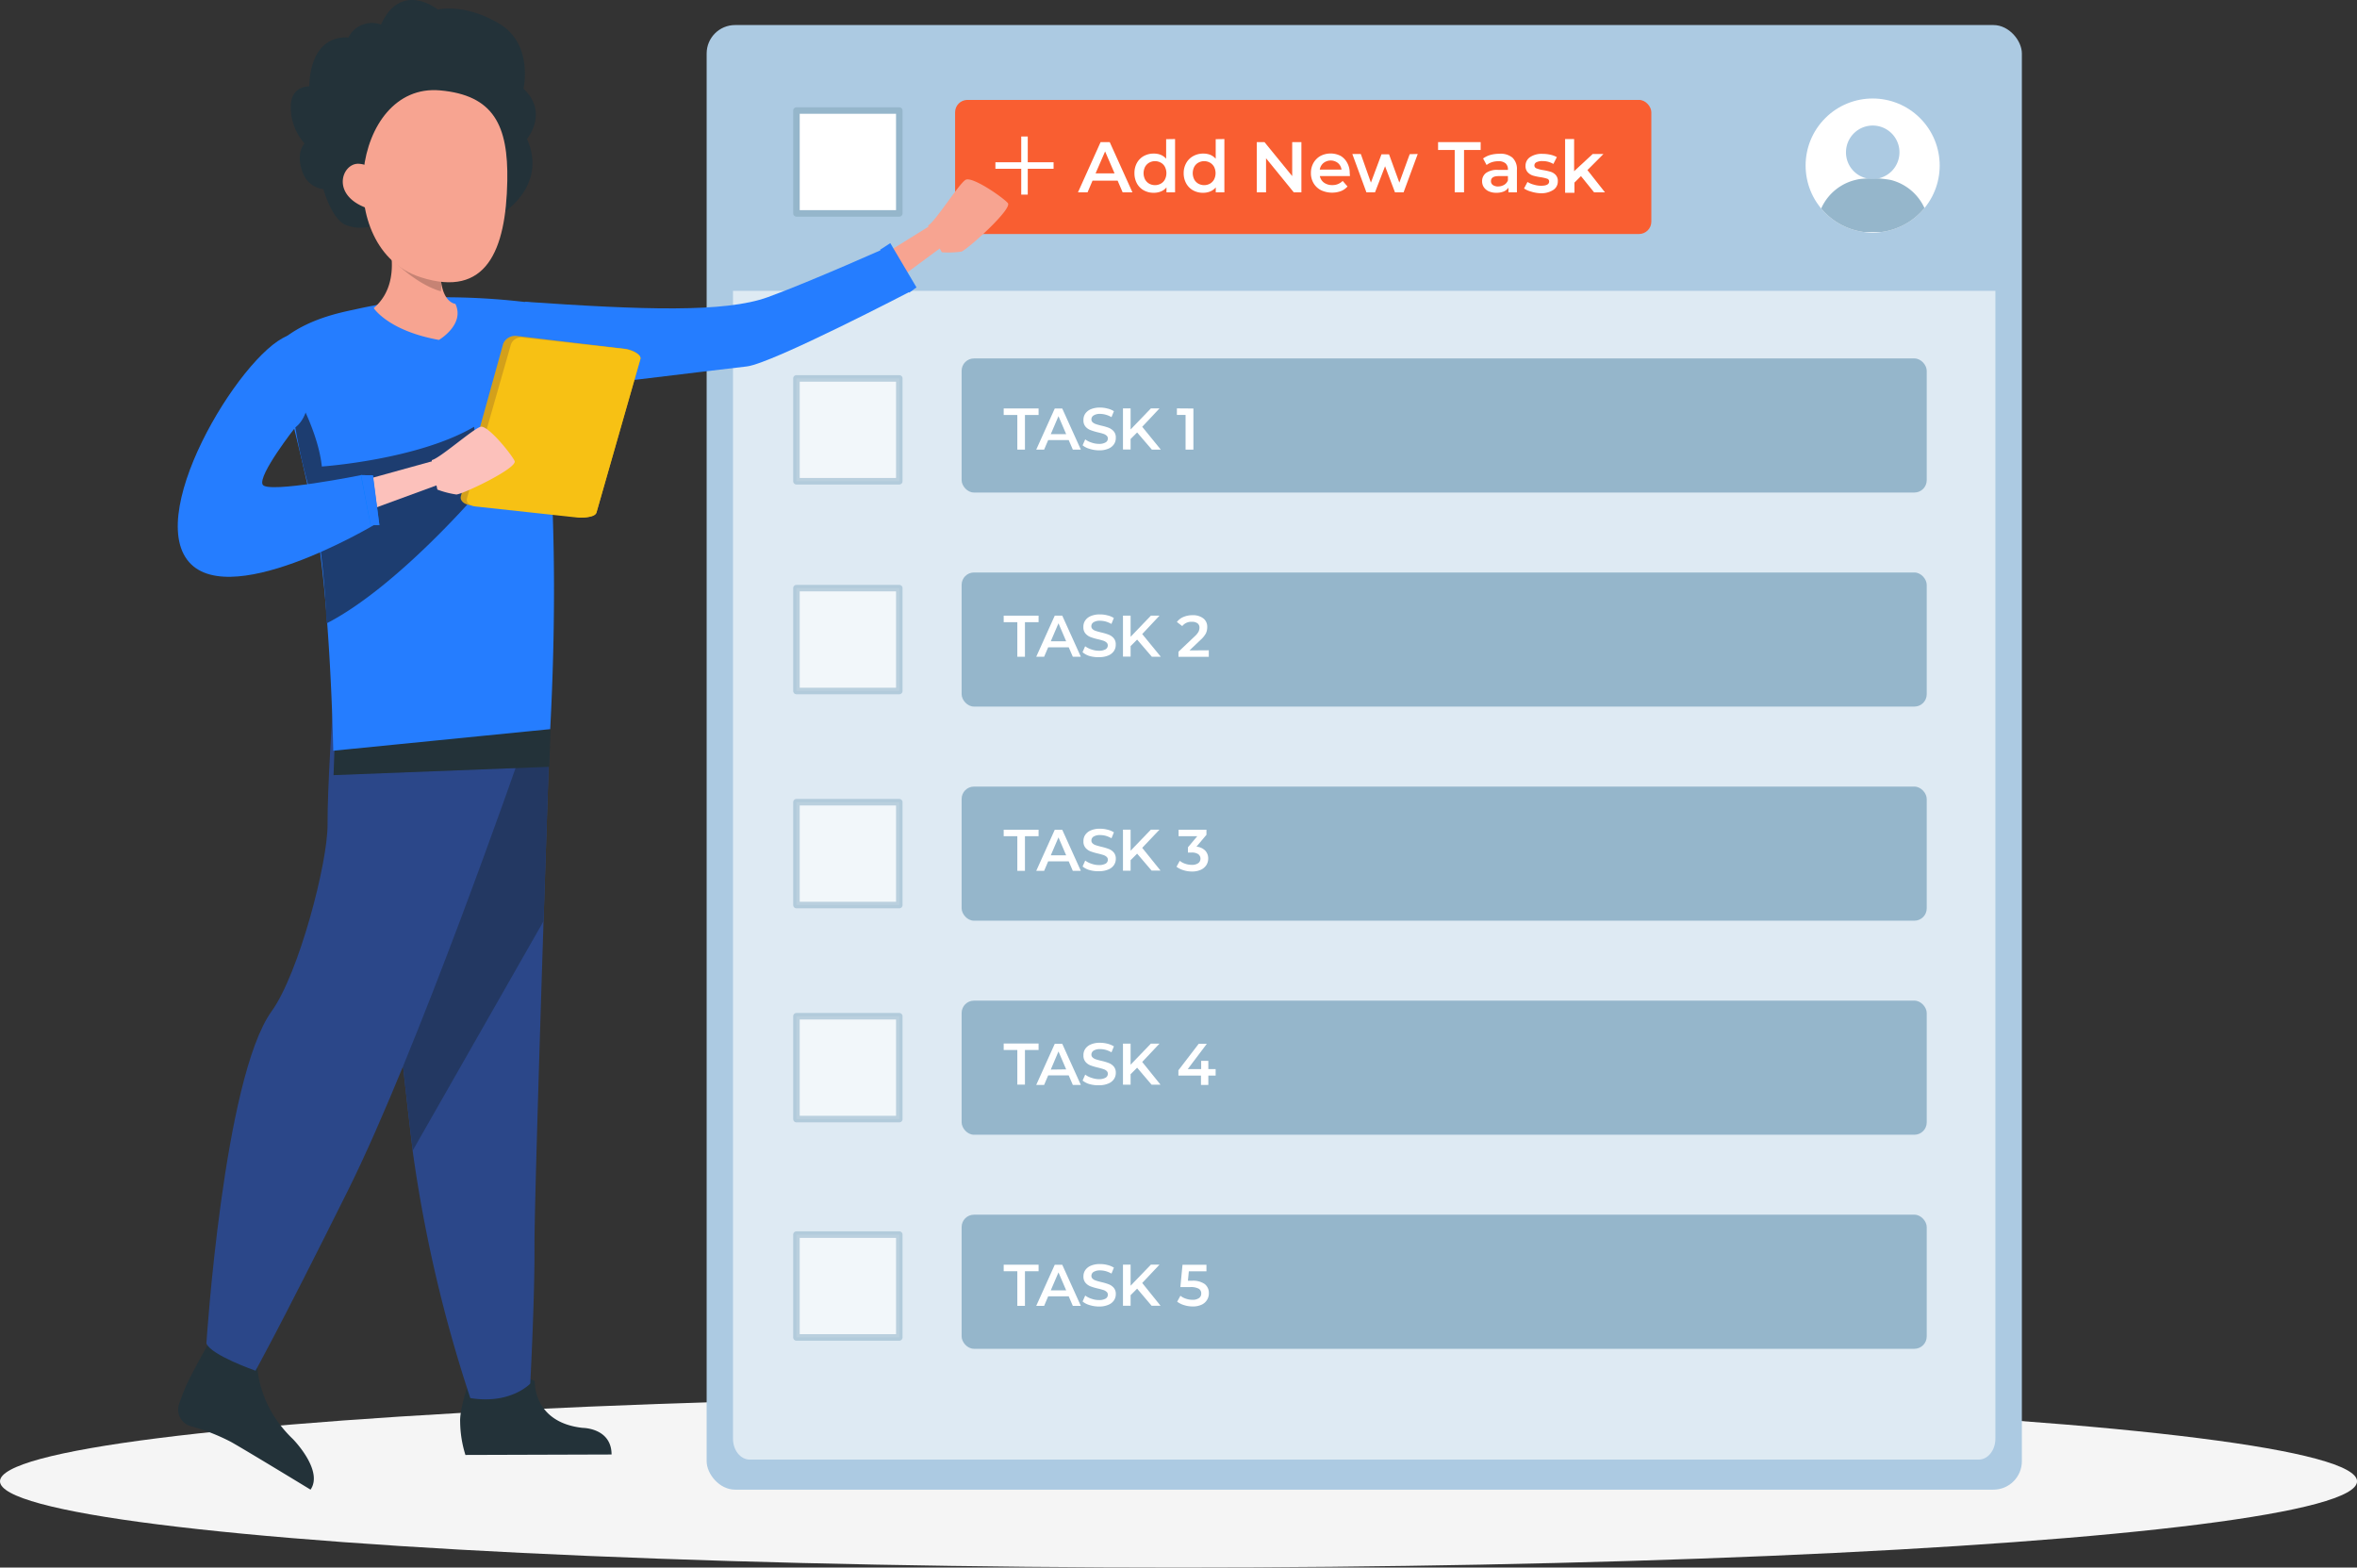 <svg id="Layer_1" data-name="Layer 1" xmlns="http://www.w3.org/2000/svg" xmlns:xlink="http://www.w3.org/1999/xlink" viewBox="0 0 361.43 240.36"><rect x="0" y="0" width="361.43" height="240.36" fill="#333333" stroke="none"/><defs><style>.cls-1,.cls-4,.cls-5,.cls-7{fill:#fff;}.cls-2{fill:#f5f5f5;}.cls-3{fill:#accae2;}.cls-4,.cls-7{opacity:0.6;}.cls-5,.cls-7{stroke:#95b6cb;stroke-linecap:round;stroke-linejoin:round;}.cls-6{fill:#95b6cb;}.cls-8{clip-path:url(#clip-path);}.cls-9{fill:#f95e31;}.cls-10{fill:none;stroke:#fff;stroke-miterlimit:10;}.cls-11,.cls-14{fill:#233239;}.cls-12{fill:#2b4789;}.cls-13{fill:#233862;}.cls-14,.cls-18{isolation:isolate;opacity:0.2;}.cls-15{fill:#257dff;}.cls-16{fill:#1d3d70;}.cls-17{fill:#f7a491;}.cls-19{fill:#fcc1bb;}.cls-20{fill:#007cff;}.cls-21{fill:#d3a01b;}.cls-22{fill:#f7c114;}</style><clipPath id="clip-path"><circle class="cls-1" cx="287.16" cy="25.38" r="10.28" transform="translate(66.16 210.49) rotate(-45)"/></clipPath></defs><ellipse id="_Path_" data-name="&lt;Path&gt;" class="cls-2" cx="180.72" cy="227.13" rx="180.72" ry="13.22"/><rect class="cls-3" x="108.36" y="3.84" width="201.68" height="224.57" rx="4.36"/><path class="cls-4" d="M112.4,44.6v176c0,1.77,1.15,3.2,2.56,3.2H303.42c1.41,0,2.56-1.43,2.56-3.2V44.6Z"/><rect class="cls-5" x="122.13" y="16.95" width="15.77" height="15.77"/><rect class="cls-6" x="147.46" y="54.96" width="147.99" height="20.56" rx="1.89"/><rect class="cls-7" x="122.13" y="58.02" width="15.77" height="15.77"/><path class="cls-1" d="M156,63.63h-2.09v-1h5.35v1h-2.09v5.31H156Z"/><path class="cls-1" d="M163.88,67.48h-3.15l-.62,1.46H158.9l2.84-6.3h1.15l2.85,6.3h-1.23Zm-.39-.91-1.18-2.76-1.18,2.76Z"/><path class="cls-1" d="M167.08,68.82a2.9,2.9,0,0,1-1.07-.54l.4-.91a3.27,3.27,0,0,0,1,.5,3.39,3.39,0,0,0,1.13.19,1.86,1.86,0,0,0,1-.23.66.66,0,0,0,.34-.59.55.55,0,0,0-.19-.44,1.37,1.37,0,0,0-.49-.28c-.2-.07-.47-.14-.81-.22a8.81,8.81,0,0,1-1.16-.35,1.87,1.87,0,0,1-.77-.53,1.45,1.45,0,0,1-.32-1,1.7,1.7,0,0,1,.28-1,2,2,0,0,1,.86-.68,3.61,3.61,0,0,1,1.4-.25,4.33,4.33,0,0,1,1.13.15,3.05,3.05,0,0,1,1,.41l-.37.91a3.67,3.67,0,0,0-.87-.37,3.4,3.4,0,0,0-.87-.13,1.78,1.78,0,0,0-1,.24.7.7,0,0,0-.34.62.56.56,0,0,0,.2.44,1.42,1.42,0,0,0,.49.27c.19.07.46.14.81.23a8.81,8.81,0,0,1,1.15.33,2.07,2.07,0,0,1,.77.54,1.42,1.42,0,0,1,.32,1,1.69,1.69,0,0,1-.29,1,1.92,1.92,0,0,1-.86.67,3.44,3.44,0,0,1-1.4.25A4.72,4.72,0,0,1,167.08,68.82Z"/><path class="cls-1" d="M174.37,66.31l-1,1v1.61H172.2v-6.3h1.17v3.23l3.11-3.23h1.32l-2.65,2.82L178,68.94h-1.37Z"/><path class="cls-1" d="M183,62.64v6.3H181.8V63.62h-1.33v-1Z"/><rect class="cls-6" x="147.46" y="87.78" width="147.99" height="20.56" rx="1.89"/><rect class="cls-7" x="122.13" y="90.18" width="15.77" height="15.77"/><path class="cls-1" d="M156,95.4h-2.09v-1h5.35v1h-2.09v5.3H156Z"/><path class="cls-1" d="M163.88,99.25h-3.15l-.62,1.45H158.9l2.84-6.3h1.15l2.85,6.3h-1.23Zm-.39-.92-1.18-2.76-1.18,2.76Z"/><path class="cls-1" d="M167.08,100.59A2.9,2.9,0,0,1,166,100l.4-.91a3.27,3.27,0,0,0,1,.5,3.39,3.39,0,0,0,1.13.19,2,2,0,0,0,1-.22.68.68,0,0,0,.34-.6.56.56,0,0,0-.19-.44,1.37,1.37,0,0,0-.49-.28c-.2-.06-.47-.14-.81-.22a9,9,0,0,1-1.16-.34,2,2,0,0,1-.77-.54,1.44,1.44,0,0,1-.32-1,1.66,1.66,0,0,1,.28-1,1.93,1.93,0,0,1,.86-.68,3.44,3.44,0,0,1,1.4-.25,4.32,4.32,0,0,1,1.13.14,3.05,3.05,0,0,1,1,.41l-.37.91a4.14,4.14,0,0,0-.87-.37,3.37,3.37,0,0,0-.87-.12,1.79,1.79,0,0,0-1,.23.71.71,0,0,0-.34.62.56.56,0,0,0,.2.44,1.16,1.16,0,0,0,.49.27c.19.07.46.14.81.23a8.66,8.66,0,0,1,1.15.34,1.94,1.94,0,0,1,.77.53,1.42,1.42,0,0,1,.32,1,1.66,1.66,0,0,1-.29,1,1.92,1.92,0,0,1-.86.67,3.44,3.44,0,0,1-1.4.25A4.71,4.71,0,0,1,167.08,100.59Z"/><path class="cls-1" d="M174.37,98.07l-1,1v1.61H172.2V94.4h1.17v3.24l3.11-3.24h1.32l-2.65,2.82L178,100.7h-1.37Z"/><path class="cls-1" d="M185.36,99.71v1h-4.65v-.78l2.5-2.37a2.69,2.69,0,0,0,.58-.71,1.46,1.46,0,0,0,.14-.6.81.81,0,0,0-.29-.67,1.38,1.38,0,0,0-.88-.24,1.75,1.75,0,0,0-1.47.66l-.82-.63a2.39,2.39,0,0,1,1-.77,3.53,3.53,0,0,1,1.4-.27,2.58,2.58,0,0,1,1.64.48,1.59,1.59,0,0,1,.61,1.32,2.25,2.25,0,0,1-.21,1,3.78,3.78,0,0,1-.83,1l-1.68,1.6Z"/><rect class="cls-6" x="147.46" y="120.61" width="147.99" height="20.56" rx="1.89"/><rect class="cls-7" x="122.13" y="123" width="15.77" height="15.77"/><path class="cls-1" d="M156,128.22h-2.09v-1h5.35v1h-2.09v5.31H156Z"/><path class="cls-1" d="M163.88,132.07h-3.15l-.62,1.46H158.9l2.84-6.3h1.15l2.85,6.3h-1.23Zm-.39-.92-1.18-2.75-1.18,2.75Z"/><path class="cls-1" d="M167.08,133.41a2.9,2.9,0,0,1-1.07-.55l.4-.91a3.27,3.27,0,0,0,1,.5,3.39,3.39,0,0,0,1.13.19,2,2,0,0,0,1-.22.68.68,0,0,0,.34-.6.56.56,0,0,0-.19-.44,1.37,1.37,0,0,0-.49-.28c-.2-.06-.47-.14-.81-.22a9,9,0,0,1-1.16-.34,1.89,1.89,0,0,1-.77-.54,1.44,1.44,0,0,1-.32-1,1.66,1.66,0,0,1,.28-1,1.93,1.93,0,0,1,.86-.68,3.44,3.44,0,0,1,1.4-.25,4.32,4.32,0,0,1,1.13.14,3.3,3.3,0,0,1,1,.41l-.37.91a4.14,4.14,0,0,0-.87-.37,3.37,3.37,0,0,0-.87-.12,1.87,1.87,0,0,0-1,.23.71.71,0,0,0-.34.62.56.56,0,0,0,.2.44,1.16,1.16,0,0,0,.49.27c.19.07.46.14.81.23a8.66,8.66,0,0,1,1.15.34,1.94,1.94,0,0,1,.77.53,1.44,1.44,0,0,1,.32,1,1.66,1.66,0,0,1-.29.95,1.86,1.86,0,0,1-.86.67,3.43,3.43,0,0,1-1.4.26A4.72,4.72,0,0,1,167.08,133.41Z"/><path class="cls-1" d="M174.37,130.89l-1,1v1.62H172.2v-6.3h1.17v3.23l3.11-3.23h1.32L175.15,130l2.81,3.49h-1.37Z"/><path class="cls-1" d="M184.81,130.42a1.73,1.73,0,0,1,.46,1.22,1.9,1.9,0,0,1-.28,1,2,2,0,0,1-.84.72,3.2,3.2,0,0,1-1.38.27,4.36,4.36,0,0,1-1.3-.2,3.4,3.4,0,0,1-1.06-.53l.5-.91a2.64,2.64,0,0,0,.83.45,3.2,3.2,0,0,0,1,.17,1.65,1.65,0,0,0,1-.26.86.86,0,0,0,0-1.38,1.72,1.72,0,0,0-1-.25h-.58v-.8l1.43-1.7h-2.86v-1H185V128l-1.53,1.82A2.14,2.14,0,0,1,184.81,130.42Z"/><rect class="cls-6" x="147.46" y="153.43" width="147.99" height="20.56" rx="1.89"/><rect class="cls-7" x="122.13" y="155.82" width="15.77" height="15.77"/><path class="cls-1" d="M156,161h-2.09v-1h5.35v1h-2.09v5.31H156Z"/><path class="cls-1" d="M163.88,164.89h-3.15l-.62,1.46H158.9l2.84-6.3h1.15l2.85,6.3h-1.23Zm-.39-.92-1.18-2.75L161.13,164Z"/><path class="cls-1" d="M167.08,166.23a2.9,2.9,0,0,1-1.07-.55l.4-.91a3,3,0,0,0,1,.5,3.41,3.41,0,0,0,1.13.2,2,2,0,0,0,1-.23.68.68,0,0,0,.34-.59.58.58,0,0,0-.19-.45,1.22,1.22,0,0,0-.49-.27c-.2-.07-.47-.14-.81-.23a9,9,0,0,1-1.16-.34,1.8,1.8,0,0,1-.77-.54,1.44,1.44,0,0,1-.32-1,1.66,1.66,0,0,1,.28-1,1.93,1.93,0,0,1,.86-.68,3.44,3.44,0,0,1,1.4-.25,4.79,4.79,0,0,1,1.13.14,3.59,3.59,0,0,1,1,.41l-.37.91a4.14,4.14,0,0,0-.87-.37,3.37,3.37,0,0,0-.87-.12,1.87,1.87,0,0,0-1,.23.73.73,0,0,0-.34.62.56.56,0,0,0,.2.44,1.29,1.29,0,0,0,.49.28c.19.06.46.14.81.22a8.66,8.66,0,0,1,1.15.34,1.94,1.94,0,0,1,.77.53,1.44,1.44,0,0,1,.32,1,1.66,1.66,0,0,1-.29.95,1.86,1.86,0,0,1-.86.67,3.43,3.43,0,0,1-1.4.26A4.72,4.72,0,0,1,167.08,166.23Z"/><path class="cls-1" d="M174.37,163.71l-1,1v1.61H172.2v-6.3h1.17v3.23l3.11-3.23h1.32l-2.65,2.81,2.81,3.49h-1.37Z"/><path class="cls-1" d="M186.41,164.92h-1.12v1.43h-1.13v-1.43H180.7v-.81l3.11-4.06h1.25l-2.93,3.88h2.06v-1.27h1.1v1.27h1.12Z"/><rect class="cls-6" x="147.46" y="186.25" width="147.99" height="20.56" rx="1.89"/><rect class="cls-7" x="122.13" y="189.3" width="15.77" height="15.77"/><path class="cls-1" d="M156,194.92h-2.09v-1h5.35v1h-2.09v5.31H156Z"/><path class="cls-1" d="M163.88,198.77h-3.15l-.62,1.46H158.9l2.84-6.3h1.15l2.85,6.3h-1.23Zm-.39-.92-1.18-2.75-1.18,2.75Z"/><path class="cls-1" d="M167.08,200.11a2.9,2.9,0,0,1-1.07-.55l.4-.91a3.27,3.27,0,0,0,1,.5,3.39,3.39,0,0,0,1.13.19,2,2,0,0,0,1-.22.68.68,0,0,0,.34-.6.56.56,0,0,0-.19-.44,1.37,1.37,0,0,0-.49-.28c-.2-.06-.47-.14-.81-.22a9,9,0,0,1-1.16-.34,1.89,1.89,0,0,1-.77-.54,1.44,1.44,0,0,1-.32-1,1.66,1.66,0,0,1,.28-.95,1.93,1.93,0,0,1,.86-.68,3.44,3.44,0,0,1,1.4-.25,4.32,4.32,0,0,1,1.13.14,3.3,3.3,0,0,1,1,.41l-.37.91a4.14,4.14,0,0,0-.87-.37,3.37,3.37,0,0,0-.87-.12,1.87,1.87,0,0,0-1,.23.71.71,0,0,0-.34.62.56.56,0,0,0,.2.44,1.16,1.16,0,0,0,.49.27c.19.07.46.14.81.23a8.66,8.66,0,0,1,1.15.34,1.94,1.94,0,0,1,.77.53,1.44,1.44,0,0,1,.32,1,1.66,1.66,0,0,1-.29.95,1.86,1.86,0,0,1-.86.67,3.43,3.43,0,0,1-1.4.26A4.72,4.72,0,0,1,167.08,200.11Z"/><path class="cls-1" d="M174.37,197.59l-1,1v1.62H172.2v-6.3h1.17v3.23l3.11-3.23h1.32l-2.65,2.81,2.81,3.49h-1.37Z"/><path class="cls-1" d="M184.73,196.88a1.72,1.72,0,0,1,.64,1.41,1.89,1.89,0,0,1-1.11,1.76,3.14,3.14,0,0,1-1.38.27,4.36,4.36,0,0,1-1.3-.2,3.45,3.45,0,0,1-1.07-.53l.5-.91a2.59,2.59,0,0,0,.84.45,3.15,3.15,0,0,0,1,.17,1.65,1.65,0,0,0,1-.26.8.8,0,0,0,.35-.7.81.81,0,0,0-.38-.74,2.57,2.57,0,0,0-1.31-.25H181l.33-3.42H185v1h-2.7l-.14,1.45h.6A3.11,3.11,0,0,1,184.73,196.88Z"/><circle class="cls-1" cx="287.16" cy="25.38" r="10.28" transform="translate(66.16 210.49) rotate(-45)"/><g class="cls-8"><path class="cls-6" d="M287.14,35.56h-8c-.41,0-.54-.13-.54-.56a7.74,7.74,0,0,1,6.05-7.44,6.15,6.15,0,0,1,1.27-.17,15.32,15.32,0,0,1,4,.2,7.76,7.76,0,0,1,5.77,6.19c.06.4.09.82.11,1.23s-.15.55-.54.55Z"/><path class="cls-3" d="M283.07,23.34a4.1,4.1,0,1,1,4.09,4.11A4.08,4.08,0,0,1,283.07,23.34Z"/></g><rect class="cls-9" x="146.46" y="15.32" width="106.76" height="20.56" rx="1.89"/><line class="cls-10" x1="152.64" y1="25.38" x2="161.56" y2="25.38"/><line class="cls-10" x1="157.1" y1="20.93" x2="157.1" y2="29.84"/><path class="cls-1" d="M171.38,27.7h-3.85l-.76,1.79H165.3l3.47-7.7h1.4l3.48,7.7h-1.5Zm-.47-1.12-1.45-3.36L168,26.58Z"/><path class="cls-1" d="M180.19,21.32v8.17h-1.32v-.76a2,2,0,0,1-.84.62,2.8,2.8,0,0,1-1.1.21,3.09,3.09,0,0,1-1.53-.37,2.7,2.7,0,0,1-1.06-1.06,3.27,3.27,0,0,1-.38-1.58,3.17,3.17,0,0,1,.38-1.57,2.7,2.7,0,0,1,1.06-1.06,3.09,3.09,0,0,1,1.53-.37,2.78,2.78,0,0,1,1.06.19,2.16,2.16,0,0,1,.83.6v-3ZM178,28.16a1.55,1.55,0,0,0,.63-.64,2.16,2.16,0,0,0,0-1.94,1.55,1.55,0,0,0-.63-.64,1.84,1.84,0,0,0-1.78,0,1.68,1.68,0,0,0-.63.64,2.16,2.16,0,0,0,0,1.94,1.68,1.68,0,0,0,.63.64,1.84,1.84,0,0,0,1.78,0Z"/><path class="cls-1" d="M187.75,21.32v8.17h-1.32v-.76a2.14,2.14,0,0,1-.84.62,2.82,2.82,0,0,1-1.11.21,3.08,3.08,0,0,1-1.52-.37,2.7,2.7,0,0,1-1.06-1.06,3.16,3.16,0,0,1-.39-1.58A3.07,3.07,0,0,1,181.9,25,2.7,2.7,0,0,1,183,23.92a3.08,3.08,0,0,1,1.52-.37,2.83,2.83,0,0,1,1.07.19,2.24,2.24,0,0,1,.83.6v-3Zm-2.21,6.84a1.68,1.68,0,0,0,.63-.64,2.16,2.16,0,0,0,0-1.94,1.68,1.68,0,0,0-.63-.64,1.84,1.84,0,0,0-1.78,0,1.62,1.62,0,0,0-.63.64,2.16,2.16,0,0,0,0,1.94,1.62,1.62,0,0,0,.63.64,1.84,1.84,0,0,0,1.78,0Z"/><path class="cls-1" d="M199.56,21.79v7.7h-1.17l-4.25-5.22v5.22h-1.42v-7.7h1.18L198.15,27V21.79Z"/><path class="cls-1" d="M207,27h-4.61a1.62,1.62,0,0,0,.63,1,2.12,2.12,0,0,0,1.27.38,2.17,2.17,0,0,0,1.6-.64l.74.85a2.57,2.57,0,0,1-1,.71,4,4,0,0,1-3.07-.14,2.83,2.83,0,0,1-1.14-1.08,3,3,0,0,1-.4-1.55,3.1,3.1,0,0,1,.39-1.55,2.85,2.85,0,0,1,1.08-1.07,3.39,3.39,0,0,1,3.1,0,2.7,2.7,0,0,1,1,1.07,3.17,3.17,0,0,1,.38,1.59A3.42,3.42,0,0,1,207,27ZM202.94,25a1.62,1.62,0,0,0-.56,1h3.33a1.6,1.6,0,0,0-.54-1,1.79,1.79,0,0,0-2.23,0Z"/><path class="cls-1" d="M217.4,23.61l-2.17,5.88h-1.32l-1.52-4-1.54,4h-1.32l-2.16-5.88h1.3L210.22,28l1.62-4.34H213L214.58,28l1.59-4.36Z"/><path class="cls-1" d="M223.07,23h-2.55V21.79h6.53V23H224.5v6.49h-1.43Z"/><path class="cls-1" d="M231.92,24.17a2.39,2.39,0,0,1,.69,1.87v3.45h-1.3v-.72a1.62,1.62,0,0,1-.72.59,2.93,2.93,0,0,1-1.13.2,2.74,2.74,0,0,1-1.15-.22,1.79,1.79,0,0,1-.77-.63,1.6,1.6,0,0,1-.27-.91,1.56,1.56,0,0,1,.59-1.27,2.92,2.92,0,0,1,1.86-.48h1.51V26a1.21,1.21,0,0,0-.36-.95,1.62,1.62,0,0,0-1.1-.33,3.22,3.22,0,0,0-1,.15,2.59,2.59,0,0,0-.81.43l-.54-1a3.59,3.59,0,0,1,1.11-.54,5.11,5.11,0,0,1,1.38-.18A2.83,2.83,0,0,1,231.92,24.17Zm-1.25,4.16a1.34,1.34,0,0,0,.56-.68V27h-1.42c-.79,0-1.18.26-1.18.78a.71.71,0,0,0,.29.59,1.36,1.36,0,0,0,.83.22A1.87,1.87,0,0,0,230.67,28.33Z"/><path class="cls-1" d="M234.79,29.38a3.59,3.59,0,0,1-1.09-.48l.53-1a3.63,3.63,0,0,0,1,.42,3.79,3.79,0,0,0,1.09.16c.82,0,1.23-.22,1.23-.65a.43.43,0,0,0-.31-.43,6,6,0,0,0-1-.23,8.77,8.77,0,0,1-1.18-.25,1.84,1.84,0,0,1-.79-.5,1.38,1.38,0,0,1-.34-1,1.57,1.57,0,0,1,.7-1.33,3.16,3.16,0,0,1,1.89-.5,5.53,5.53,0,0,1,1.21.13,3.54,3.54,0,0,1,1,.37l-.53,1.05a3.19,3.19,0,0,0-1.68-.44,1.87,1.87,0,0,0-.92.18.53.53,0,0,0-.31.48.47.47,0,0,0,.33.46,4.67,4.67,0,0,0,1,.26,8.57,8.57,0,0,1,1.16.26,1.73,1.73,0,0,1,.77.48,1.34,1.34,0,0,1,.33,1,1.53,1.53,0,0,1-.72,1.32,3.39,3.39,0,0,1-1.95.49A5.41,5.41,0,0,1,234.79,29.38Z"/><path class="cls-1" d="M242.43,27l-1,1v1.56H240V21.32h1.38v4.93l2.85-2.64h1.65l-2.46,2.47,2.69,3.41h-1.67Z"/><path class="cls-11" d="M67.14,1.47s-5.6-4.53-8.72,2.3a4,4,0,0,0-5,2s-5.72-.93-6,7.47c0,0-2.9-.15-2.83,3.26A8.36,8.36,0,0,0,46.7,22s-1.43,1.41-.3,4.41A3.85,3.85,0,0,0,49.59,29s1.18,4.35,3.28,5.43a6.28,6.28,0,0,0,4.63.1s1,2.31,3.23,1.8,4.71-3,7.35-2.39,9-1.25,9-1.25S84,28.49,80.81,21.3c0,0,3.38-4-.54-7.71,0,0,1.6-6.84-3.78-10S67.14,1.47,67.14,1.47Z"/><path class="cls-11" d="M39.44,208.23s-.59,6.62,5.48,12.43c0,0,4.73,4.8,2.7,7.75,0,0-9.65-5.88-12.18-7.31a30.88,30.88,0,0,0-6.21-2.43,2.64,2.64,0,0,1-1.76-3.41c.23-.66.51-1.43.86-2.3,1-2.43,4.85-9.08,4.85-9.08Z"/><path class="cls-11" d="M82,211.74s-.35,6.36,7.36,7.2c0,0,4.41,0,4.42,4.08l-22.41.07a17.55,17.55,0,0,1-.81-5.13c-.12-2.69,2.61-9.71,2.61-9.71Z"/><path class="cls-12" d="M84.25,114s-.42,12.37-.9,27.24c-.65,20.19-1.41,45-1.39,49.7.05,8.14-.65,21.21-.65,21.21s-3,3.23-9.19,2.22a213.36,213.36,0,0,1-8.84-37.9c0-.32-.07-.64-.11-1-2.39-19.94-6.6-61.95-6.6-61.95Z"/><path class="cls-13" d="M84.25,114s-.42,12.37-.9,27.24L63.28,176.43c0-.32-.07-.64-.11-1-2.39-19.94-6.6-61.95-6.6-61.95Z"/><path class="cls-12" d="M79.81,115.63s-15.76,45.45-26.5,67-14.13,27.54-14.13,27.54-6.83-2.38-7.53-4.18c0,0,2.62-40.7,10-50.93,4.18-5.79,8.61-22.77,8.58-28.63s.79-17.52.79-17.52Z"/><polygon class="cls-11" points="51.33 114.02 51.15 118.85 84.22 117.57 84.43 111.86 51.33 114.02"/><polygon class="cls-14" points="51.33 114.02 51.15 118.85 84.22 117.57 84.43 111.86 51.33 114.02"/><path class="cls-15" d="M42.34,52.91c.71,2.57.42,3.54,1,5.84.65,2.47,1.24,4.78,1.78,7,1.28,5.16,2.28,9.63,3.09,13.59,2.47,12.24,2.89,35.77,2.89,35.77l33.27-3.31c2.31-43.78-3-65.4-3-65.4l-2.18-.24a107,107,0,0,0-10.87-.58,80.12,80.12,0,0,0-14,1.89C51.2,48.12,46.16,49.28,42.34,52.91Z"/><path class="cls-16" d="M73.76,75S61.08,89.94,50.07,95.59c-.13-3.63-.74-14-2.85-21.37a84.89,84.89,0,0,1-2.06-9.45l-.81-6.31s4.37,7,5,13.07c0,0,14.64-1,23.35-6.09Z"/><path class="cls-17" d="M67.31,52.12c-7.8-1.4-10-4.88-10-4.88,5.22-4.45,1.49-12.81,1.49-12.81l9.37,2.24a27.53,27.53,0,0,0-.57,4c-.36,5.74,2.23,5.92,2.23,5.92C71.34,49.76,67.31,52.12,67.31,52.12Z"/><path class="cls-18" d="M68.18,40.67a27.53,27.53,0,0,0-.57,4c-4.51-1.29-8.8-6.21-8.8-6.21Z"/><path class="cls-17" d="M67.49,13.86c8.21.74,10.46,5.37,10.3,13.89-.2,10.64-3.22,18-13.28,14.76C50.84,38.19,53.85,12.63,67.49,13.86Z"/><path class="cls-17" d="M58.46,28.75a3.62,3.62,0,0,0-3.59-3.64c-2.57.05-4.25,5.16,2,7C57.73,32.36,58.32,31.52,58.46,28.75Z"/><polygon class="cls-19" points="66.86 70.56 69.3 73.56 53.19 79.46 53.42 74.28 66.86 70.56"/><path class="cls-15" d="M45.25,51.28c-6-.21-22.48,25.13-16.83,34.14s29.07-5,29.07-5l-2-7.59s-14.43,2.9-15.21,1.48,5-8.78,5-8.78,2.73-1.69,1.9-7.15S45.25,51.28,45.25,51.28Z"/><polygon class="cls-20" points="56.83 80.52 58.17 80.51 57.15 72.89 55.33 72.84 56.83 80.52"/><polygon class="cls-17" points="142.95 34.4 146.13 36.6 132.33 46.79 131.09 41.77 142.95 34.4"/><path class="cls-17" d="M154.54,31.13c-.79-.9-5.47-4.13-6.47-3.56s-4.62,6.37-5.74,7c-.13.07,2.09,4.11,2.09,4.11a14.17,14.17,0,0,0,3-.1C148.27,38.34,155.34,32,154.54,31.13Z"/><path class="cls-15" d="M80.49,46.27c18.15,1.25,30.66,1.69,37.26-.71s18.75-7.84,18.75-7.84L140,44.48s-21.63,11.28-25.5,11.71S82.93,60,82.93,60Z"/><path class="cls-21" d="M70.67,76.08c-.18.65.47,1.27,1.45,1.38l17.49,1.91c1-.19,1.39-.17,1.85-.76L98.23,55c-.12-.75-1-1.23-2.12-1.48l-16.81-2a2,2,0,0,0-2.13,1.16Z"/><path class="cls-22" d="M78.35,52.8,71.62,76.36c-.19.67.29,1.19,1.31,1.3l15.38,1.67c1,.12,3,0,3.15-.72L98.2,55c.19-.66-1.51-1.4-2.55-1.51L80.27,51.77A1.66,1.66,0,0,0,78.35,52.8Z"/><path class="cls-19" d="M78.91,70.68c-.51-1.08-4.09-5.5-5.2-5.24s-6.24,4.82-7.48,5.1c-.15,0,.84,4.53.84,4.53a14,14,0,0,0,2.9.75C70.86,75.84,79.42,71.77,78.91,70.68Z"/><polygon class="cls-15" points="56.84 80.53 58.18 80.51 57.2 72.88 55.38 72.85 56.84 80.53"/><polygon class="cls-15" points="139.4 44.87 140.54 44.07 136.52 37.28 134.95 38.3 139.4 44.87"/></svg>